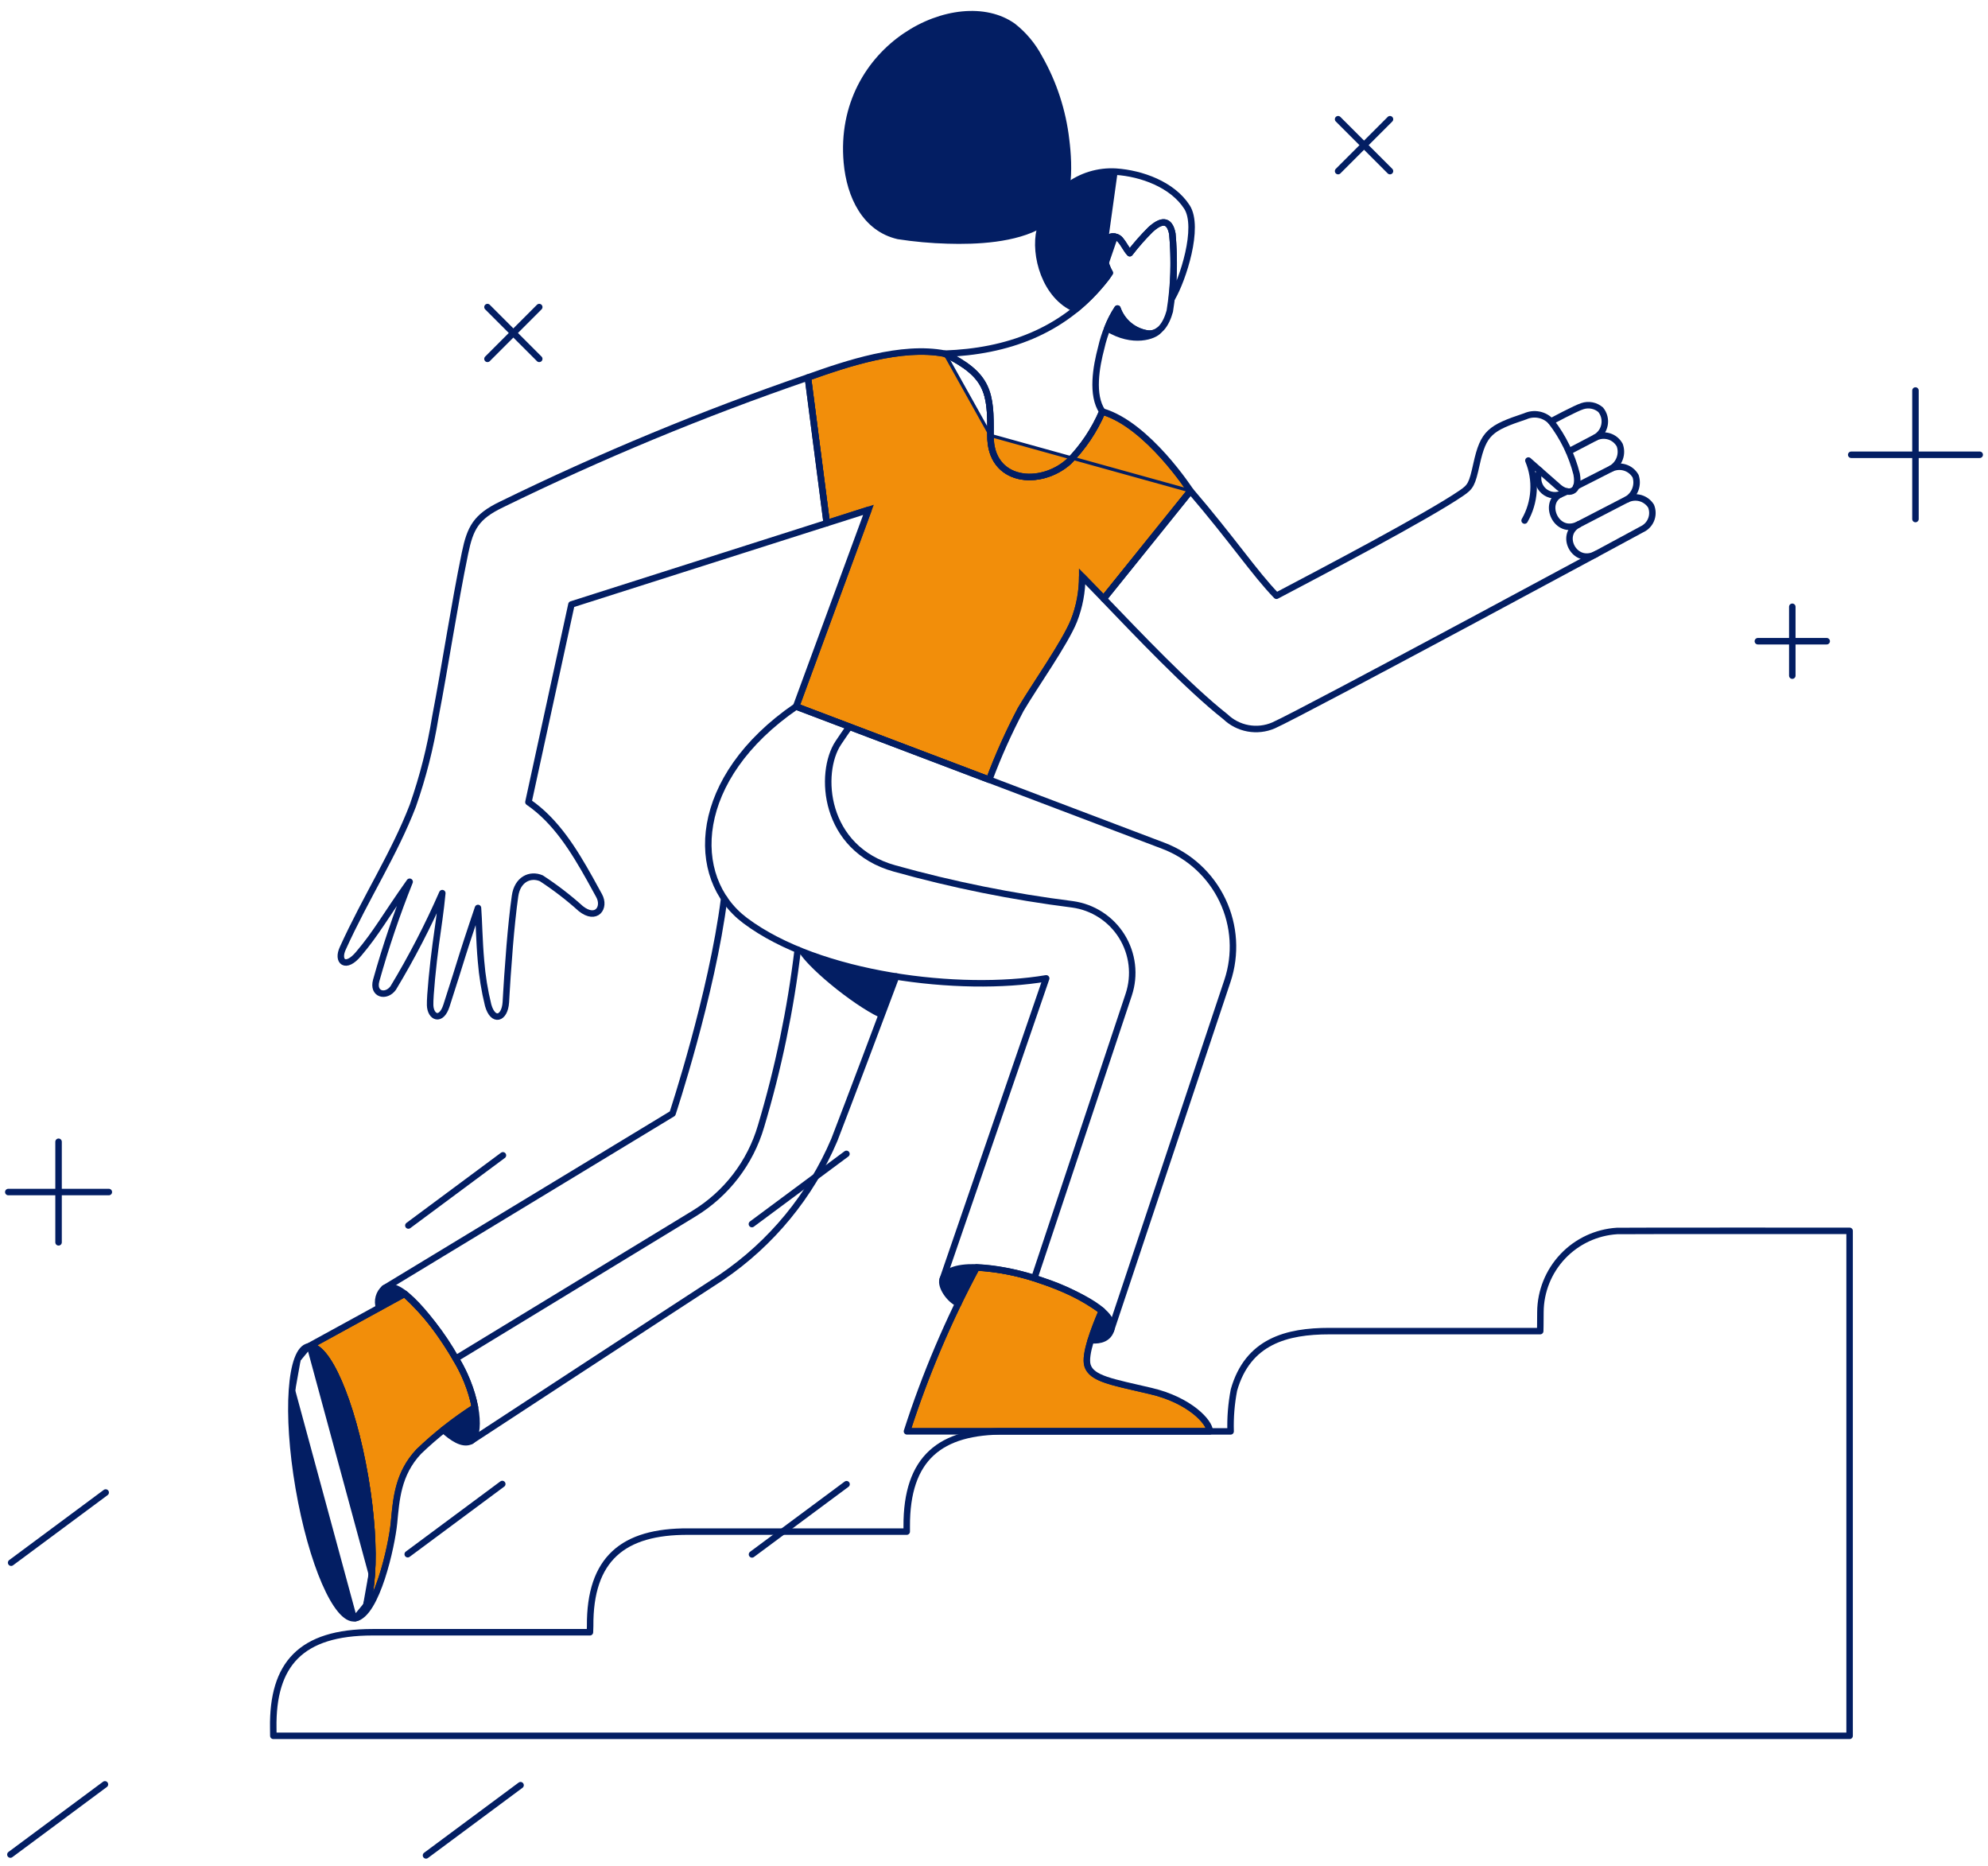 <svg xmlns="http://www.w3.org/2000/svg" width="162" height="152" viewBox="0 0 162 152" fill="none"><path d="M88.495 111.285L88.495 111.285C88.685 111.899 89.25 112.253 90.113 112.547C90.775 112.772 91.645 112.971 92.718 113.217C93.048 113.293 93.397 113.373 93.766 113.459C95.322 113.825 96.502 114.449 97.289 115.07C97.683 115.38 97.977 115.689 98.172 115.962C98.317 116.166 98.401 116.343 98.435 116.48H74.091C75.555 111.961 77.419 107.582 79.661 103.395C81.439 103.503 83.193 103.863 84.87 104.463L84.87 104.463L84.876 104.465C86.577 104.997 88.183 105.797 89.631 106.835C89.318 107.571 88.976 108.433 88.738 109.223C88.614 109.635 88.518 110.031 88.47 110.38C88.422 110.727 88.419 111.042 88.495 111.285Z" fill="#F28E0A" stroke="#031E63" stroke-width="0.265"></path><path d="M37.033 110.753L37.033 110.753L37.036 110.758C37.759 111.938 38.273 113.233 38.556 114.586C36.94 115.631 35.426 116.826 34.036 118.158L34.036 118.158L34.032 118.163C32.364 119.93 32.172 121.958 32.003 123.748C31.993 123.854 31.983 123.958 31.974 124.062C31.883 124.988 31.53 126.85 30.983 128.512C30.71 129.343 30.39 130.118 30.034 130.699C30.022 130.72 30.009 130.74 29.996 130.761C30.215 130.134 30.36 129.284 30.43 128.272C30.575 126.172 30.4 123.342 29.873 120.278C29.347 117.214 28.567 114.488 27.729 112.556C27.311 111.592 26.875 110.818 26.444 110.3C26.164 109.962 25.87 109.715 25.574 109.61L32.957 105.564C34.584 107.065 35.96 108.817 37.033 110.753Z" fill="#F28E0A" stroke="#031E63" stroke-width="0.265"></path><path d="M80.714 35.471C80.674 39.322 84.783 39.679 87.094 37.601C88.253 36.427 89.18 35.045 89.827 33.527C93.517 34.593 97.01 39.996 97.01 39.996L80.714 35.471ZM80.714 35.471C80.757 31.978 80.557 30.566 76.993 28.814L80.714 35.471ZM96.846 39.988L89.933 48.578L88.284 46.877L88.056 46.642L88.057 46.97C88.061 48.186 87.834 49.392 87.39 50.525C87.025 51.428 86.243 52.723 85.397 54.052C85.123 54.483 84.843 54.918 84.568 55.342C84.001 56.22 83.461 57.056 83.062 57.733L83.062 57.733L83.059 57.738C82.101 59.557 81.257 61.433 80.532 63.356L65.043 57.484L70.892 41.584L70.986 41.331L70.728 41.413L67.48 42.447L65.979 30.842C67.524 30.292 69.382 29.656 71.288 29.235C73.231 28.806 75.211 28.604 76.95 28.94C78.713 29.809 79.618 30.581 80.087 31.547C80.561 32.523 80.603 33.717 80.582 35.469L80.582 35.469C80.572 36.456 80.827 37.231 81.264 37.801C81.701 38.371 82.311 38.727 82.992 38.888C84.35 39.21 85.998 38.764 87.183 37.7L87.183 37.7L87.189 37.694C88.331 36.536 89.25 35.178 89.902 33.688C91.67 34.242 93.399 35.799 94.704 37.25C95.367 37.988 95.916 38.693 96.3 39.214C96.491 39.474 96.641 39.688 96.743 39.836C96.786 39.899 96.821 39.95 96.846 39.988Z" fill="#F28E0A" stroke="#031E63" stroke-width="0.265"></path><path d="M89.693 22.999L89.693 22.999C89.906 22.753 90.102 22.495 90.281 22.224C89.874 21.479 89.726 20.618 89.864 19.779L89.865 19.769L89.868 19.761C89.903 19.647 89.961 19.542 90.037 19.452C90.114 19.361 90.208 19.287 90.314 19.233C90.419 19.18 90.535 19.148 90.653 19.14C90.771 19.132 90.89 19.148 91.002 19.187M89.693 22.999L90.959 19.312M89.693 22.999L89.691 23.001C89.079 23.742 88.398 24.423 87.658 25.035C86.477 24.529 85.665 23.469 85.202 22.279C84.73 21.064 84.631 19.734 84.866 18.761L84.867 18.761L84.867 18.757C85.152 17.384 85.921 16.16 87.034 15.308C88.147 14.456 89.529 14.033 90.928 14.117L89.693 22.999ZM91.002 19.187C91.002 19.187 91.002 19.187 91.002 19.187L90.959 19.312M91.002 19.187C91.002 19.187 91.002 19.187 91.002 19.187L90.959 19.312M91.002 19.187C91.151 19.238 91.284 19.328 91.387 19.448M90.959 19.312C91.087 19.356 91.2 19.433 91.288 19.535M91.387 19.448C91.387 19.448 91.386 19.447 91.386 19.447L91.288 19.535M91.387 19.448C91.388 19.448 91.388 19.449 91.388 19.45L91.288 19.535M91.387 19.448L91.288 19.535M91.978 20.526C92.006 20.561 92.036 20.595 92.067 20.627C92.094 20.591 92.121 20.556 92.149 20.521C92.118 20.488 92.089 20.454 92.061 20.418C92.033 20.454 92.005 20.49 91.978 20.526ZM95.541 23.948C95.531 24.058 95.522 24.168 95.511 24.277C95.562 24.189 95.616 24.092 95.67 23.986C95.681 23.866 95.69 23.746 95.699 23.626C95.646 23.741 95.593 23.849 95.541 23.948Z" fill="#031E63" stroke="#031E63" stroke-width="0.265"></path><path d="M86.743 11.409L86.743 11.411C86.84 12.167 86.924 13.184 86.884 14.172C86.844 15.165 86.68 16.108 86.298 16.733C85.529 17.987 84.038 18.697 82.332 19.078C80.631 19.458 78.745 19.505 77.225 19.457L77.225 19.457C75.885 19.42 74.548 19.299 73.223 19.094C70.633 18.495 69.386 15.949 69.145 13.219L69.145 13.219C68.73 8.548 70.965 5.017 73.859 3.049C76.762 1.075 80.292 0.692 82.477 2.253C83.338 2.933 84.048 3.785 84.563 4.754L84.562 4.754L84.564 4.757C85.732 6.805 86.473 9.067 86.743 11.409Z" fill="#031E63" stroke="#031E63" stroke-width="0.265"></path><path d="M89.847 108.95C89.631 109.035 89.367 109.06 89.071 109.053C89.299 108.362 89.556 107.681 89.843 107.013C90.344 107.486 90.536 107.931 90.401 108.342C90.291 108.673 90.097 108.853 89.847 108.95Z" fill="#031E63" stroke="#031E63" stroke-width="0.265"></path><path d="M77.819 103.57C78.235 103.438 78.766 103.381 79.367 103.385C78.914 104.259 78.472 105.138 78.042 106.023C77.744 105.864 77.442 105.568 77.225 105.24C77.103 105.057 77.012 104.869 76.962 104.698C76.912 104.525 76.908 104.381 76.944 104.277C77.057 103.951 77.355 103.718 77.819 103.57Z" fill="#031E63" stroke="#031E63" stroke-width="0.265"></path><path d="M30.166 128.253C30.31 126.179 30.138 123.371 29.614 120.322C29.089 117.272 28.314 114.568 27.487 112.661C27.073 111.707 26.649 110.959 26.241 110.468C25.827 109.969 25.462 109.774 25.166 109.825L30.166 128.253ZM30.166 128.253C30.095 129.29 29.945 130.137 29.724 130.736M30.166 128.253L29.724 130.736M29.724 130.736C29.5 131.345 29.222 131.65 28.925 131.701M29.724 130.736L28.925 131.701M28.925 131.701C28.629 131.752 28.265 131.557 27.85 131.058C27.442 130.567 27.018 129.819 26.604 128.865C25.777 126.958 25.002 124.253 24.478 121.204C23.954 118.155 23.782 115.347 23.925 113.273M28.925 131.701L23.925 113.273M23.925 113.273C23.996 112.235 24.147 111.389 24.367 110.79M23.925 113.273L24.367 110.79M24.367 110.79C24.591 110.181 24.87 109.875 25.166 109.825L24.367 110.79Z" fill="#031E63" stroke="#031E63" stroke-width="0.265"></path><path d="M36.336 116.493C37.076 115.927 37.834 115.384 38.609 114.866C38.713 115.507 38.726 116.057 38.67 116.475C38.639 116.705 38.588 116.891 38.523 117.028C38.458 117.167 38.384 117.246 38.314 117.283C38.032 117.427 37.691 117.374 37.314 117.187C36.982 117.022 36.645 116.764 36.336 116.493Z" fill="#031E63" stroke="#031E63" stroke-width="0.265"></path><path d="M32.732 105.386L30.979 106.346C30.934 106.139 30.939 105.923 30.995 105.717C31.063 105.463 31.205 105.236 31.402 105.062C31.57 104.964 31.775 104.949 32.025 105.022C32.237 105.084 32.474 105.207 32.732 105.386Z" fill="#031E63" stroke="#031E63" stroke-width="0.265"></path><path d="M71.685 82.747C70.565 82.206 69.089 81.177 67.81 80.122C67.147 79.575 66.539 79.022 66.065 78.531C65.739 78.192 65.481 77.889 65.31 77.638C67.741 78.583 70.267 79.261 72.845 79.661C72.459 80.69 72.072 81.718 71.685 82.747Z" fill="#031E63" stroke="#031E63" stroke-width="0.265"></path><path d="M91.886 26.566C92.318 26.936 92.841 27.185 93.401 27.287L93.406 27.288C93.277 27.316 93.138 27.337 92.99 27.349C92.294 27.407 91.391 27.27 90.404 26.684C90.573 26.244 90.785 25.822 91.035 25.422C91.229 25.861 91.519 26.252 91.886 26.566Z" fill="#031E63" stroke="#031E63" stroke-width="0.265"></path><path d="M87.678 25.188C88.45 24.558 89.157 23.854 89.791 23.085C90.025 22.816 90.24 22.529 90.434 22.229C90.011 21.495 89.855 20.636 89.992 19.8C90.022 19.703 90.071 19.614 90.136 19.537C90.201 19.46 90.281 19.397 90.372 19.351C90.462 19.306 90.56 19.279 90.661 19.272C90.761 19.265 90.863 19.279 90.958 19.312C91.085 19.356 91.198 19.433 91.286 19.535C91.595 19.878 91.775 20.324 92.065 20.627C92.586 19.948 93.152 19.305 93.759 18.701C94.631 17.91 95.3 17.839 95.533 19.044C95.687 20.785 95.679 22.537 95.509 24.277C96.388 22.779 97.782 18.51 96.722 16.866C95.535 15.025 93.017 14.127 90.935 13.985C89.504 13.899 88.09 14.331 86.952 15.203C85.813 16.074 85.027 17.326 84.736 18.73C84.25 20.736 85.151 24.164 87.678 25.188Z" stroke="#031E63" stroke-width="0.529" stroke-linecap="round" stroke-linejoin="round"></path><path d="M134.541 41.23C134.341 40.913 134.03 40.682 133.669 40.581C133.308 40.481 132.922 40.518 132.587 40.686C132.9 40.495 133.139 40.205 133.265 39.861C133.392 39.518 133.398 39.142 133.284 38.794C133.094 38.458 132.783 38.207 132.415 38.092C132.046 37.977 131.648 38.007 131.301 38.176C131.621 37.988 131.865 37.694 131.991 37.345C132.117 36.996 132.117 36.614 131.99 36.265C131.804 35.922 131.491 35.666 131.119 35.552C130.746 35.437 130.344 35.473 129.997 35.651C130.191 35.545 130.359 35.398 130.489 35.22C130.619 35.042 130.707 34.837 130.749 34.62C130.791 34.404 130.785 34.181 130.731 33.967C130.677 33.753 130.577 33.553 130.437 33.383C130.234 33.207 129.989 33.088 129.725 33.038C129.462 32.986 129.19 33.005 128.936 33.092C128.413 33.253 126.392 34.334 126.392 34.334C126.129 34.054 125.786 33.864 125.41 33.789C125.034 33.714 124.644 33.758 124.294 33.915C121.418 34.871 120.883 35.263 120.324 37.794C119.957 39.46 119.845 39.658 119.085 40.177C116.335 42.061 107.722 46.587 104.018 48.536C102.257 46.727 100.386 43.923 97.015 39.995L89.939 48.777C92.617 51.559 96.833 56.012 99.849 58.383C100.361 58.875 101.005 59.205 101.702 59.333C102.4 59.46 103.119 59.38 103.771 59.101C106.108 58.074 133.874 43.092 133.96 43.035C134.255 42.852 134.476 42.57 134.582 42.239C134.688 41.909 134.674 41.551 134.541 41.23Z" stroke="#031E63" stroke-width="0.529" stroke-linecap="round" stroke-linejoin="round"></path><path d="M129.996 35.652L127.855 36.771" stroke="#031E63" stroke-width="0.529" stroke-linecap="round" stroke-linejoin="round"></path><path d="M126.39 34.334C127.374 35.605 128.085 37.065 128.479 38.623C128.774 40.225 127.74 40.327 127.001 39.679C126.262 39.032 124.547 37.52 124.547 37.52C124.874 38.303 125.017 39.152 124.964 39.999C124.911 40.847 124.663 41.671 124.239 42.408" stroke="#031E63" stroke-width="0.529" stroke-linecap="round" stroke-linejoin="round"></path><path d="M131.298 38.176L128.452 39.624" stroke="#031E63" stroke-width="0.529" stroke-linecap="round" stroke-linejoin="round"></path><path d="M125.481 38.344C125.358 38.588 125.31 38.864 125.343 39.135C125.377 39.407 125.49 39.663 125.669 39.87C125.848 40.077 126.085 40.227 126.349 40.299C126.613 40.371 126.893 40.362 127.152 40.275C127.337 40.2 127.515 40.112 127.69 40.034" stroke="#031E63" stroke-width="0.529" stroke-linecap="round" stroke-linejoin="round"></path><path d="M127.153 40.275C125.681 40.985 126.837 43.663 128.642 42.721C130.038 41.993 132.58 40.683 132.58 40.683" stroke="#031E63" stroke-width="0.529" stroke-linecap="round" stroke-linejoin="round"></path><path d="M128.642 42.724C127.012 43.556 128.309 46.078 130.066 45.141" stroke="#031E63" stroke-width="0.529" stroke-linecap="round" stroke-linejoin="round"></path><path d="M65.834 30.753C57.306 33.681 48.968 37.137 40.867 41.099C38.789 42.099 38.316 43.008 37.89 45.074C37.011 49.334 36.31 54.058 35.473 58.424C35.076 60.878 34.463 63.291 33.642 65.637C32.137 69.555 29.796 73.141 27.941 77.241C27.427 78.323 28.156 79.005 29.234 77.697C30.682 75.995 31.392 74.641 33.381 71.836C32.328 74.468 31.418 77.154 30.655 79.883C30.344 81.027 31.464 81.29 32.043 80.49C33.543 78.004 34.879 75.423 36.042 72.763C35.914 74.173 35.685 75.623 35.508 76.935C35.295 78.497 35.024 81.181 35.051 81.9C35.087 82.886 35.951 83.27 36.382 81.928C37.127 79.606 37.267 79.157 37.703 77.752C38.091 76.507 38.951 73.972 38.951 73.972C39.027 74.903 39.048 76.641 39.197 78.297C39.294 79.509 39.488 80.712 39.779 81.893C40.174 83.303 41.132 83.017 41.221 81.652C41.249 81.212 41.281 80.55 41.351 79.53C41.477 77.696 41.593 76.29 41.731 74.973C41.81 74.216 41.885 73.589 41.97 72.997C42.161 71.644 43.192 71.163 44.11 71.551C45.245 72.292 46.322 73.119 47.329 74.025C48.599 75.035 49.358 73.933 48.82 72.964C48.338 72.087 48.273 71.965 48.076 71.612C46.77 69.284 45.31 66.886 43.062 65.346C43.218 64.62 46.566 49.243 46.566 49.243L67.368 42.618L65.834 30.753Z" stroke="#031E63" stroke-width="0.529" stroke-linecap="round" stroke-linejoin="round"></path><path d="M86.918 15.235C87.115 13.954 87.006 12.43 86.873 11.394C86.601 9.035 85.855 6.755 84.678 4.692C84.155 3.705 83.432 2.839 82.555 2.147C78.062 -1.069 68.173 3.782 69.012 13.231C69.255 15.982 70.52 18.607 73.197 19.224C74.529 19.43 75.873 19.552 77.22 19.589C79.543 19.663 82.735 19.516 84.829 18.292" stroke="#031E63" stroke-width="0.529" stroke-linecap="round" stroke-linejoin="round"></path><path d="M131.765 100.286C130.084 100.393 128.506 101.133 127.348 102.357C126.191 103.581 125.54 105.198 125.527 106.882C125.527 107.853 125.509 108.444 125.509 108.444H108.321C104.863 108.444 101.685 109.267 100.554 113.238C100.339 114.349 100.247 115.481 100.282 116.613H81.925C76.617 116.567 73.861 118.782 73.888 124.358V124.778H56.091C50.761 124.751 48.049 127.004 48.09 132.483L48.073 132.977H30.357C24.51 132.977 22.19 135.583 22.268 140.782L22.275 141.416H150.722V100.276C150.722 100.276 132.076 100.268 131.765 100.286Z" stroke="#031E63" stroke-width="0.529" stroke-linecap="round" stroke-linejoin="round"></path><path d="M76.817 104.232L85.252 79.706C78.282 80.885 66.741 79.518 60.721 74.997C56.056 71.496 56.377 63.379 64.872 57.555L94.795 68.902C96.92 69.707 98.65 71.303 99.625 73.356C100.599 75.408 100.742 77.758 100.022 79.914L90.526 108.375" stroke="#031E63" stroke-width="0.529" stroke-linecap="round" stroke-linejoin="round"></path><path d="M78.097 106.194C77.368 105.886 76.626 104.791 76.819 104.231C77.407 102.531 82.198 103.358 84.913 104.335C88.159 105.505 90.987 106.989 90.528 108.378C90.236 109.26 89.228 109.217 88.893 109.177" stroke="#031E63" stroke-width="0.529" stroke-linecap="round" stroke-linejoin="round"></path><path d="M93.796 113.329C90.648 112.59 88.961 112.34 88.621 111.245C88.355 110.383 89.147 108.298 89.795 106.789C88.312 105.712 86.664 104.884 84.915 104.338C83.199 103.723 81.404 103.359 79.584 103.257C77.292 107.527 75.393 111.997 73.909 116.611H98.585C98.585 115.856 96.945 114.07 93.796 113.329Z" stroke="#031E63" stroke-width="0.529" stroke-linecap="round" stroke-linejoin="round"></path><path d="M84.289 104.128L91.979 81.029C92.239 80.244 92.324 79.411 92.226 78.59C92.128 77.769 91.851 76.979 91.414 76.277C90.977 75.575 90.39 74.978 89.696 74.528C89.002 74.078 88.217 73.787 87.397 73.675C82.498 73.058 77.65 72.081 72.894 70.751C67.089 69.133 66.698 62.956 68.309 60.526C68.597 60.092 68.909 59.64 69.212 59.209" stroke="#031E63" stroke-width="0.529" stroke-linecap="round" stroke-linejoin="round"></path><path d="M59.01 73.199C58.021 81.011 54.803 90.721 54.803 90.721L31.321 104.954" stroke="#031E63" stroke-width="0.529" stroke-linecap="round" stroke-linejoin="round"></path><path d="M38.374 117.401C38.374 117.401 54.935 106.559 58.789 104.061C62.868 101.29 66.062 97.403 67.989 92.864C69.171 89.809 71.756 82.939 73.024 79.554" stroke="#031E63" stroke-width="0.529" stroke-linecap="round" stroke-linejoin="round"></path><path d="M37.145 110.684L56.552 98.871C59.195 97.262 61.143 94.725 62.014 91.756C63.421 87.057 64.421 82.245 65.005 77.374" stroke="#031E63" stroke-width="0.529" stroke-linecap="round" stroke-linejoin="round"></path><path d="M30.896 106.541C30.801 106.264 30.791 105.965 30.867 105.682C30.943 105.399 31.102 105.145 31.324 104.954C32.563 104.201 35.187 107.417 37.151 110.689C39.114 113.962 39.126 117.017 38.375 117.402C37.7 117.749 36.817 117.107 36.129 116.488" stroke="#031E63" stroke-width="0.529" stroke-linecap="round" stroke-linejoin="round"></path><path d="M28.946 131.832C30.436 131.576 30.792 126.412 29.742 120.299C28.692 114.186 26.632 109.438 25.141 109.694C23.652 109.95 23.295 115.113 24.345 121.226C25.396 127.34 27.455 132.088 28.946 131.832Z" stroke="#031E63" stroke-width="0.529" stroke-linecap="round" stroke-linejoin="round"></path><path d="M37.15 110.688C36.054 108.712 34.645 106.927 32.978 105.402L25.144 109.694C26.634 109.437 28.694 114.186 29.744 120.299C30.794 126.413 30.438 131.575 28.948 131.832C30.684 131.557 31.924 125.947 32.106 124.074C32.288 122.201 32.399 120.085 34.129 118.252C35.534 116.906 37.067 115.699 38.705 114.648C38.423 113.247 37.897 111.906 37.15 110.688Z" stroke="#031E63" stroke-width="0.529" stroke-linecap="round" stroke-linejoin="round"></path><path d="M97.01 39.995C97.01 39.995 93.517 34.592 89.827 33.526C89.18 35.044 88.253 36.426 87.094 37.6C84.783 39.678 80.674 39.321 80.714 35.47C80.756 31.977 80.557 30.565 76.993 28.813C73.454 28.121 68.962 29.636 65.835 30.753L67.369 42.62L70.768 41.538L64.874 57.56L80.608 63.526C81.342 61.564 82.199 59.651 83.176 57.799C84.356 55.797 86.772 52.406 87.513 50.573C87.963 49.425 88.193 48.201 88.189 46.969L89.943 48.777L97.01 39.995Z" stroke="#031E63" stroke-width="0.529" stroke-linecap="round" stroke-linejoin="round"></path><path d="M95.533 19.045C95.3 17.84 94.632 17.912 93.76 18.703C93.152 19.305 92.586 19.949 92.065 20.628C91.776 20.325 91.595 19.879 91.286 19.537C91.199 19.434 91.086 19.356 90.958 19.312C90.831 19.268 90.694 19.259 90.561 19.286C90.429 19.313 90.307 19.375 90.207 19.466C90.107 19.556 90.033 19.672 89.993 19.801C89.856 20.637 90.012 21.496 90.434 22.231C90.241 22.531 90.026 22.817 89.792 23.087C86.55 27.003 82.074 28.637 76.993 28.815C80.557 30.567 80.76 31.982 80.715 35.472C80.677 39.324 84.783 39.68 87.095 37.602C88.253 36.428 89.18 35.045 89.828 33.528C88.917 32.186 89.326 29.886 89.742 28.317C89.996 27.189 90.442 26.113 91.06 25.136C91.24 25.652 91.553 26.111 91.968 26.466C92.383 26.822 92.885 27.06 93.422 27.158C94.457 27.34 95.04 26.388 95.325 25.349C95.661 23.265 95.73 21.147 95.533 19.045Z" stroke="#031E63" stroke-width="0.529" stroke-linecap="round" stroke-linejoin="round"></path><path d="M93.423 27.157C92.886 27.059 92.384 26.82 91.969 26.465C91.554 26.11 91.241 25.651 91.061 25.135C90.723 25.635 90.447 26.174 90.238 26.74C92.334 28.036 94.103 27.361 94.433 26.919C94.292 27.029 94.128 27.108 93.954 27.149C93.78 27.19 93.599 27.193 93.423 27.157Z" stroke="#031E63" stroke-width="0.529" stroke-linecap="round" stroke-linejoin="round"></path><path d="M146.052 49.434V55.043" stroke="#031E63" stroke-width="0.529" stroke-linecap="round" stroke-linejoin="round"></path><path d="M148.855 52.239H143.247" stroke="#031E63" stroke-width="0.529" stroke-linecap="round" stroke-linejoin="round"></path><path d="M156.089 31.815V42.284" stroke="#031E63" stroke-width="0.529" stroke-linecap="round" stroke-linejoin="round"></path><path d="M161.324 37.05H150.854" stroke="#031E63" stroke-width="0.529" stroke-linecap="round" stroke-linejoin="round"></path><path d="M109.041 9.713L113.268 13.94" stroke="#031E63" stroke-width="0.529" stroke-linecap="round" stroke-linejoin="round"></path><path d="M109.041 13.94L113.268 9.713" stroke="#031E63" stroke-width="0.529" stroke-linecap="round" stroke-linejoin="round"></path><path d="M39.724 25.017L43.942 29.236" stroke="#031E63" stroke-width="0.529" stroke-linecap="round" stroke-linejoin="round"></path><path d="M39.724 29.236L43.942 25.017" stroke="#031E63" stroke-width="0.529" stroke-linecap="round" stroke-linejoin="round"></path><path d="M4.772 93.019V101.211" stroke="#031E63" stroke-width="0.529" stroke-linecap="round" stroke-linejoin="round"></path><path d="M8.868 97.114H0.676" stroke="#031E63" stroke-width="0.529" stroke-linecap="round" stroke-linejoin="round"></path><path d="M0.907 127.31L8.612 121.593" stroke="#031E63" stroke-width="0.529" stroke-linecap="round" stroke-linejoin="round"></path><path d="M33.225 126.619L40.929 120.901" stroke="#031E63" stroke-width="0.529" stroke-linecap="round" stroke-linejoin="round"></path><path d="M61.28 126.635L68.984 120.917" stroke="#031E63" stroke-width="0.529" stroke-linecap="round" stroke-linejoin="round"></path><path d="M61.272 99.723L68.975 94.005" stroke="#031E63" stroke-width="0.529" stroke-linecap="round" stroke-linejoin="round"></path><path d="M34.715 151.156L42.42 145.438" stroke="#031E63" stroke-width="0.529" stroke-linecap="round" stroke-linejoin="round"></path><path d="M33.278 99.841L40.983 94.124" stroke="#031E63" stroke-width="0.529" stroke-linecap="round" stroke-linejoin="round"></path><path d="M0.847 151.089L8.551 145.371" stroke="#031E63" stroke-width="0.529" stroke-linecap="round" stroke-linejoin="round"></path></svg>